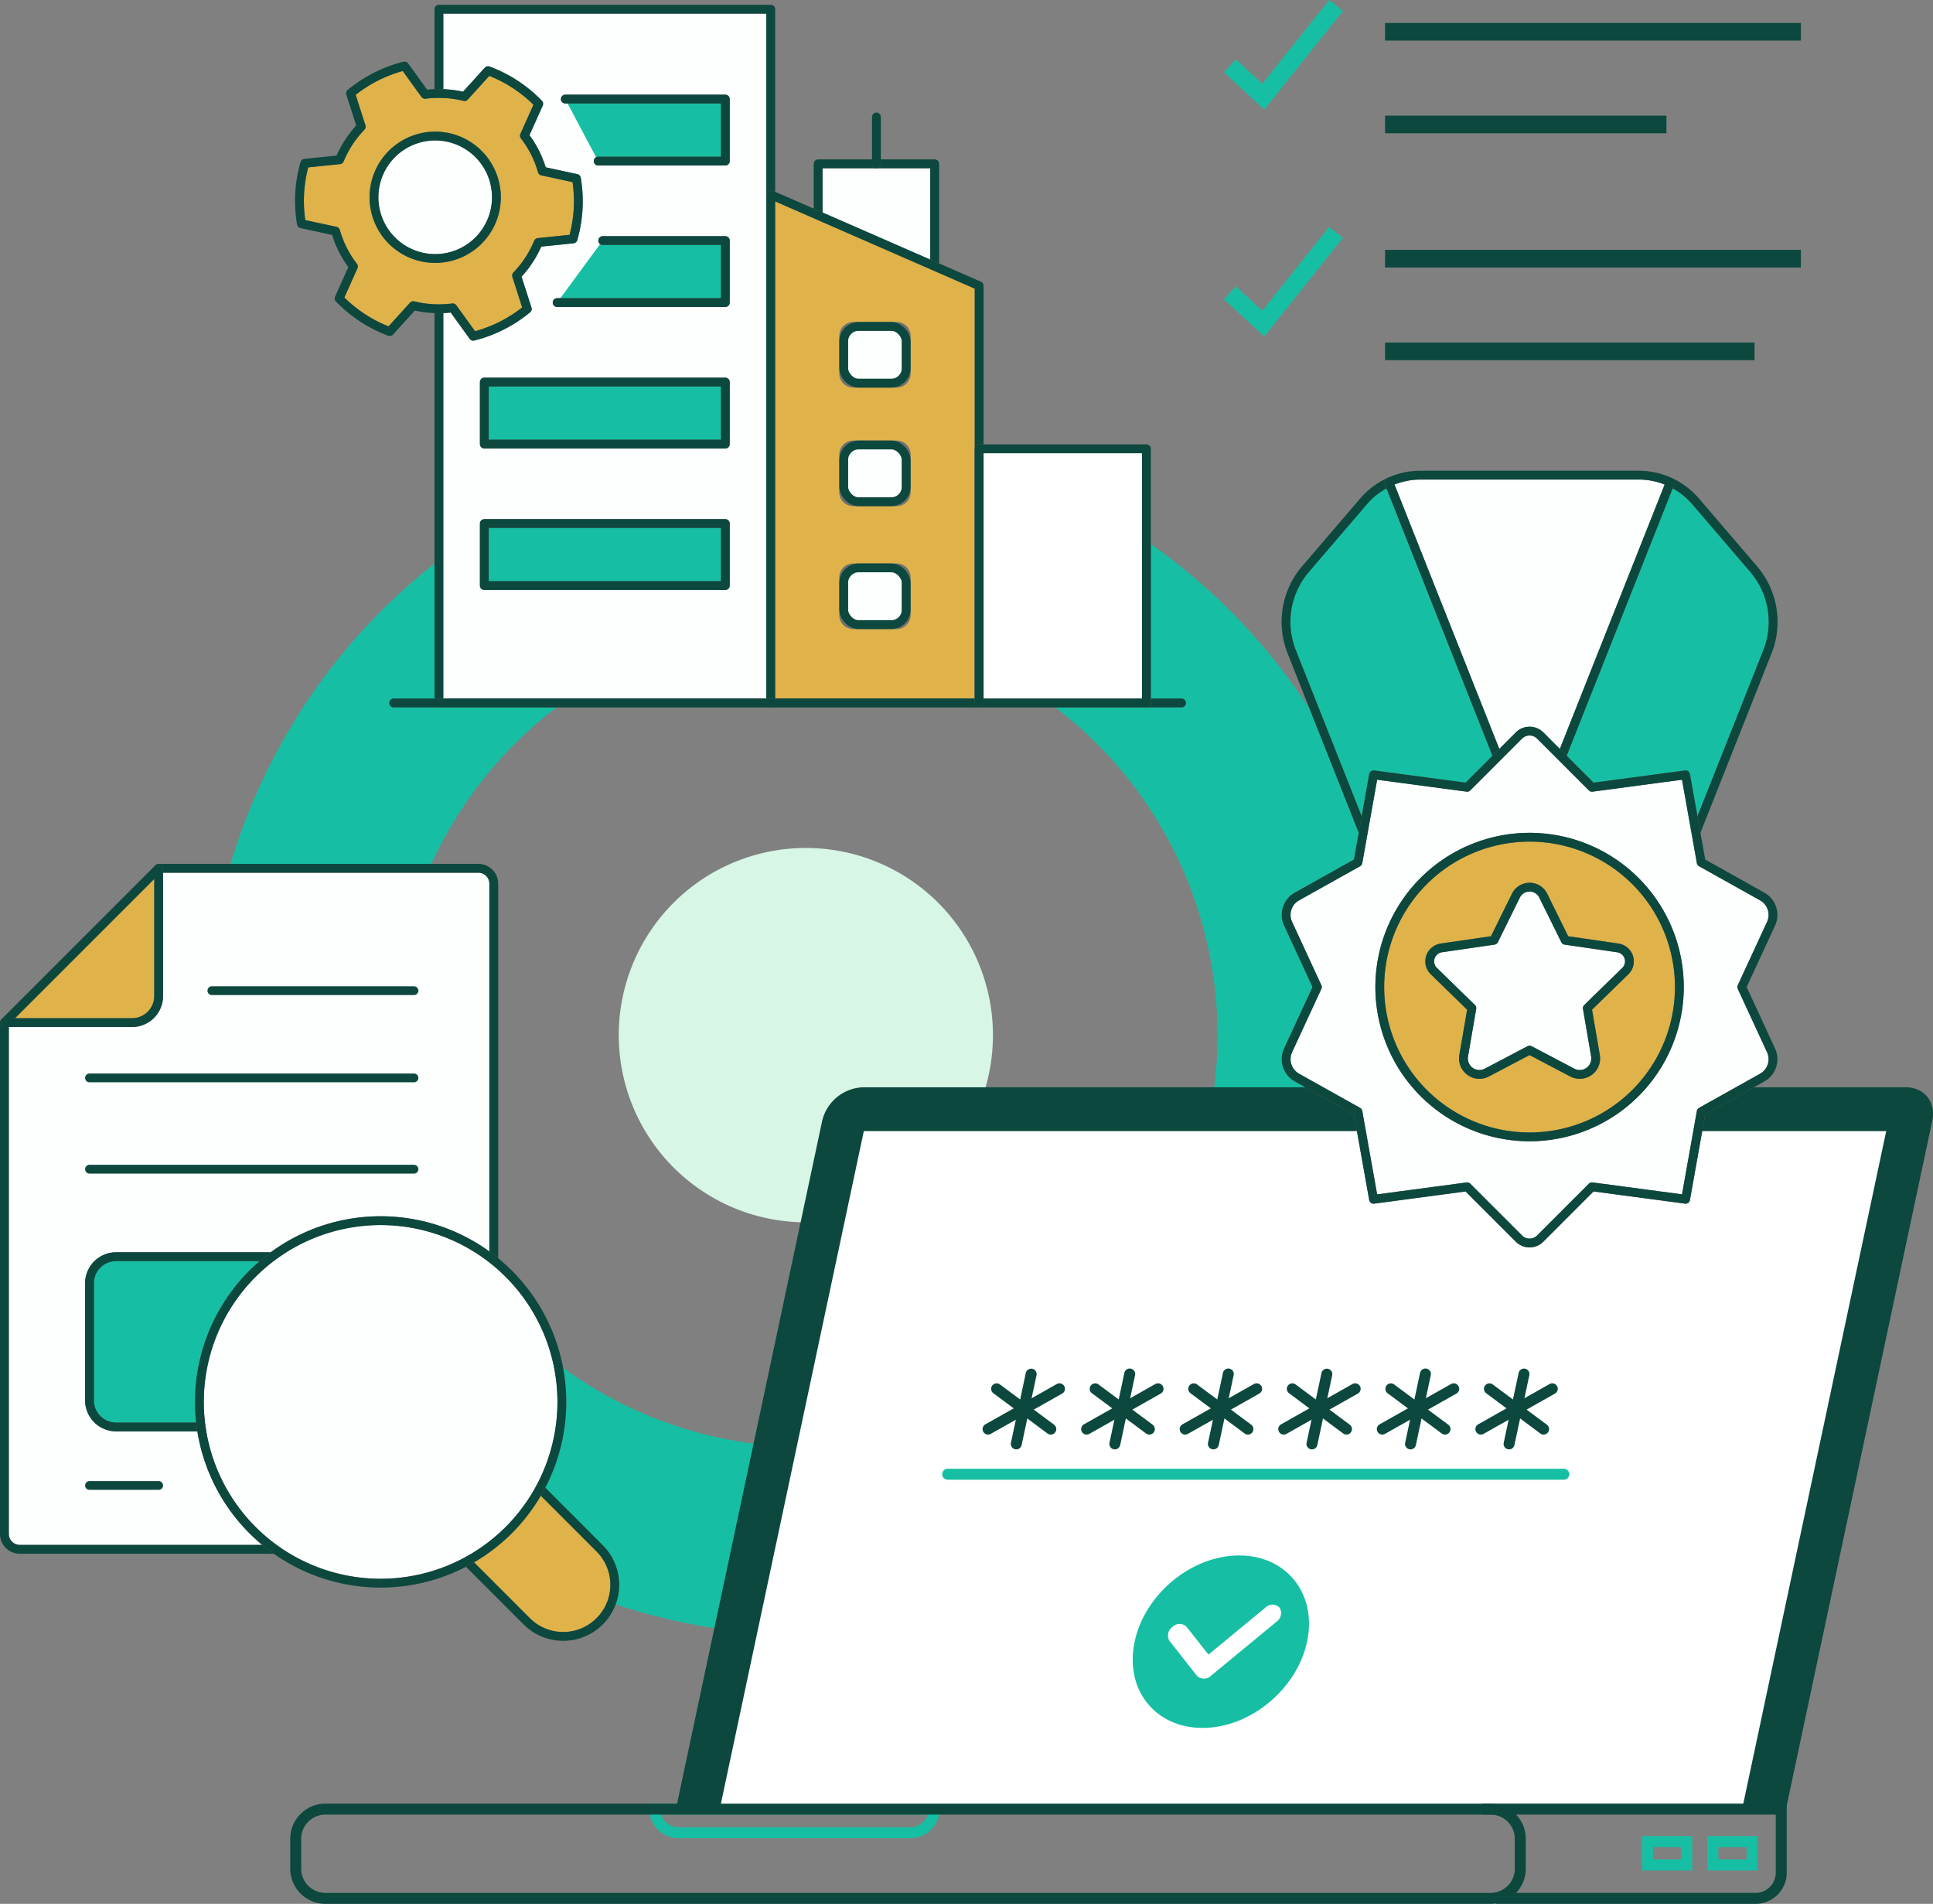 <svg xmlns="http://www.w3.org/2000/svg" xmlns:xlink="http://www.w3.org/1999/xlink" width="438.904" height="432.197" viewBox="0 0 438.904 432.197">
  <rect x="0" y="0" width="438.904" height="432.197" fill="#808080" stroke="none"/>
  <defs>
    <clipPath id="clip-path">
      <rect id="Rectangle_1144" data-name="Rectangle 1144" width="204.468" height="161.677" fill="none" stroke="#707070" stroke-linecap="round" stroke-linejoin="round" stroke-width="2"/>
    </clipPath>
  </defs>
  <g id="img-s3-Cybersecurity-Non-Profit-Industry" transform="translate(-331.096 -1045)">
    <g id="Group_4015" data-name="Group 4015" transform="translate(377.851 1143.796)">
      <path id="Path_6852" data-name="Path 6852" d="M266.569,184.025A136.243,136.243,0,0,0,73.842,376.652c53.27,53.2,139.54,53.246,192.727.026a136.2,136.2,0,0,0,0-192.653M236.346,346.456a93.491,93.491,0,1,1,0-132.2,93.537,93.537,0,0,1,0,132.2" transform="translate(-34.002 -144.164)" fill="#16bfa3"/>
      <path id="Path_6853" data-name="Path 6853" d="M168.465,218.511a42.491,42.491,0,1,0,0,60.076,42.531,42.531,0,0,0,0-60.076" transform="translate(-2.183 -112.353)" fill="#d7f6e5"/>
    </g>
    <g id="Group_4172" data-name="Group 4172" transform="translate(330 1240.021)">
      <path id="Path_6854" data-name="Path 6854" d="M3.319,38.344v116.08a3.489,3.489,0,0,0,3.489,3.49H114.434V6.808a3.489,3.489,0,0,0-3.489-3.489h-72.6" transform="translate(-1.223 -1.223)" fill="#fdffff" stroke="#707070" stroke-linecap="round" stroke-linejoin="round" stroke-width="2"/>
      <path id="Path_6855" data-name="Path 6855" d="M3.319,38.344v116.08a3.489,3.489,0,0,0,3.489,3.49H114.434V6.808a3.489,3.489,0,0,0-3.489-3.489h-72.6" transform="translate(-1.223 -1.223)" fill="none" stroke="#0c483d" stroke-linecap="round" stroke-linejoin="round" stroke-width="2"/>
      <path id="Path_6856" data-name="Path 6856" d="M32.306,38.344H3.319L38.344,3.319V32.306a6.039,6.039,0,0,1-6.039,6.039" transform="translate(-1.223 -1.223)" fill="#dfb24a" stroke="#707070" stroke-linecap="round" stroke-linejoin="round" stroke-width="2"/>
      <path id="Path_6857" data-name="Path 6857" d="M32.306,38.344H3.319L38.344,3.319V32.306A6.039,6.039,0,0,1,32.306,38.344Z" transform="translate(-1.223 -1.223)" fill="none" stroke="#0c483d" stroke-linecap="round" stroke-linejoin="round" stroke-width="2"/>
      <line id="Line_588" data-name="Line 588" x1="45.895" transform="translate(49.199 29.874)" fill="none" stroke="#0c483d" stroke-linecap="round" stroke-linejoin="round" stroke-width="2"/>
      <line id="Line_589" data-name="Line 589" x1="73.674" transform="translate(21.42 49.677)" fill="none" stroke="#0c483d" stroke-linecap="round" stroke-linejoin="round" stroke-width="2"/>
      <line id="Line_590" data-name="Line 590" x2="15.701" transform="translate(21.42 142.197)" fill="none" stroke="#0c483d" stroke-linecap="round" stroke-linejoin="round" stroke-width="2"/>
      <path id="Path_6858" data-name="Path 6858" d="M101.416,142.958H39.964A6.039,6.039,0,0,0,33.925,149v26.572a6.039,6.039,0,0,0,6.039,6.039h61.452a6.039,6.039,0,0,0,6.039-6.039V149a6.039,6.039,0,0,0-6.039-6.039" transform="translate(-12.505 -52.695)" fill="#16bfa3" stroke="#707070" stroke-linecap="round" stroke-linejoin="round" stroke-width="2"/>
      <path id="Path_6859" data-name="Path 6859" d="M101.416,142.958H39.964A6.039,6.039,0,0,0,33.925,149v26.572a6.039,6.039,0,0,0,6.039,6.039h61.452a6.039,6.039,0,0,0,6.039-6.039V149A6.039,6.039,0,0,0,101.416,142.958Z" transform="translate(-12.505 -52.695)" fill="none" stroke="#0c483d" stroke-linecap="round" stroke-linejoin="round" stroke-width="2"/>
      <path id="Path_6860" data-name="Path 6860" d="M161.783,235.011l18.562,18.562a11.709,11.709,0,0,0,16.558-16.56l-18.562-18.56" transform="translate(-59.634 -80.523)" fill="#dfb24a" stroke="#707070" stroke-linecap="round" stroke-linejoin="round" stroke-width="2"/>
      <path id="Path_6861" data-name="Path 6861" d="M161.783,235.011l18.562,18.562a11.709,11.709,0,0,0,16.558-16.56l-18.562-18.56" transform="translate(-59.634 -80.523)" fill="none" stroke="#0c483d" stroke-linecap="round" stroke-linejoin="round" stroke-width="2"/>
      <path id="Path_6862" data-name="Path 6862" d="M114.592,212.3a41.147,41.147,0,1,0-41.147-41.147A41.147,41.147,0,0,0,114.592,212.3" transform="translate(-27.072 -47.921)" fill="#fdffff" stroke="#707070" stroke-linecap="round" stroke-linejoin="round" stroke-width="2"/>
      <path id="Path_6863" data-name="Path 6863" d="M114.592,212.3a41.147,41.147,0,1,0-41.147-41.147A41.147,41.147,0,0,0,114.592,212.3Z" transform="translate(-27.072 -47.921)" fill="none" stroke="#0c483d" stroke-linecap="round" stroke-linejoin="round" stroke-width="2"/>
      <line id="Line_591" data-name="Line 591" x1="73.674" transform="translate(21.42 70.4)" fill="none" stroke="#0c483d" stroke-linecap="round" stroke-linejoin="round" stroke-width="2"/>
    </g>
    <g id="Group_4024" data-name="Group 4024" transform="translate(397 1045)">
      <path id="Path_6864" data-name="Path 6864" d="M216.3,81.7V58.9H189.844V70.437" transform="translate(-69.978 -21.711)" fill="#fdffff" stroke="#707070" stroke-linecap="round" stroke-linejoin="round" stroke-width="2"/>
      <path id="Path_6865" data-name="Path 6865" d="M216.3,81.7V58.9H189.844V70.437" transform="translate(-69.978 -21.711)" fill="none" stroke="#0c483d" stroke-linecap="round" stroke-linejoin="round" stroke-width="2"/>
      <rect id="Rectangle_1142" data-name="Rectangle 1142" width="75.347" height="157.485" transform="translate(33.752 2.096)" fill="#fdffff" stroke="#707070" stroke-linecap="round" stroke-linejoin="round" stroke-width="2"/>
      <g id="Group_4019" data-name="Group 4019">
        <g id="Group_4018" data-name="Group 4018" clip-path="url(#clip-path)">
          <rect id="Rectangle_1143" data-name="Rectangle 1143" width="75.347" height="157.485" transform="translate(33.752 2.096)" fill="none" stroke="#0c483d" stroke-linecap="round" stroke-linejoin="round" stroke-width="2"/>
        </g>
      </g>
      <path id="Path_6866" data-name="Path 6866" d="M98.906,35.622h36.34V49.7H106.373" transform="translate(-36.458 -13.131)" fill="#16bfa3" stroke="#707070" stroke-linecap="round" stroke-linejoin="round" stroke-width="2"/>
      <path id="Path_6867" data-name="Path 6867" d="M98.906,35.622h36.34V49.7H106.373" transform="translate(-36.458 -13.131)" fill="none" stroke="#0c483d" stroke-linecap="round" stroke-linejoin="round" stroke-width="2"/>
      <path id="Path_6868" data-name="Path 6868" d="M106.321,86.493h27.845v14.076H95.977" transform="translate(-35.378 -31.882)" fill="#16bfa3" stroke="#707070" stroke-linecap="round" stroke-linejoin="round" stroke-width="2"/>
      <path id="Path_6869" data-name="Path 6869" d="M106.321,86.493h27.845v14.076H95.977" transform="translate(-35.378 -31.882)" fill="none" stroke="#0c483d" stroke-linecap="round" stroke-linejoin="round" stroke-width="2"/>
      <rect id="Rectangle_1145" data-name="Rectangle 1145" width="54.725" height="14.076" transform="translate(44.064 86.731)" fill="#16bfa3" stroke="#707070" stroke-linecap="round" stroke-linejoin="round" stroke-width="2"/>
      <rect id="Rectangle_1146" data-name="Rectangle 1146" width="54.725" height="14.076" transform="translate(44.064 86.731)" fill="none" stroke="#0c483d" stroke-linecap="round" stroke-linejoin="round" stroke-width="2"/>
      <rect id="Rectangle_1147" data-name="Rectangle 1147" width="54.725" height="14.076" transform="translate(44.064 118.851)" fill="#16bfa3" stroke="#707070" stroke-linecap="round" stroke-linejoin="round" stroke-width="2"/>
      <rect id="Rectangle_1148" data-name="Rectangle 1148" width="54.725" height="14.076" transform="translate(44.064 118.851)" fill="none" stroke="#0c483d" stroke-linecap="round" stroke-linejoin="round" stroke-width="2"/>
      <path id="Path_6870" data-name="Path 6870" d="M220.114,185.382H172.793V69.995l47.322,20.677Z" transform="translate(-63.693 -25.8)" fill="#dfb24a" stroke="#707070" stroke-linecap="round" stroke-linejoin="round" stroke-width="2"/>
      <path id="Path_6871" data-name="Path 6871" d="M220.114,185.382H172.793V69.995l47.322,20.677Z" transform="translate(-63.693 -25.8)" fill="none" stroke="#0c483d" stroke-linecap="round" stroke-linejoin="round" stroke-width="2"/>
      <path id="Path_6872" data-name="Path 6872" d="M210.8,52.688v0Z" transform="translate(-77.701 -15.498)" fill="#fdffff" stroke="#707070" stroke-linecap="round" stroke-linejoin="round" stroke-width="2"/>
      <line id="Line_592" data-name="Line 592" y2="10.644" transform="translate(133.095 26.546)" fill="none" stroke="#0c483d" stroke-linecap="round" stroke-linejoin="round" stroke-width="2"/>
      <g id="Group_4023" data-name="Group 4023">
        <path id="Path_6873" data-name="Path 6873" d="M211.055,117.348h-9.864a2.166,2.166,0,0,0-2.166,2.166v8.563a2.166,2.166,0,0,0,2.166,2.166h9.864a2.166,2.166,0,0,0,2.166-2.166v-8.563a2.166,2.166,0,0,0-2.166-2.166" transform="translate(-73.362 -43.255)" fill="#fdffff" stroke="#707070" stroke-linecap="round" stroke-linejoin="round" stroke-width="2"/>
        <rect id="Rectangle_1150" data-name="Rectangle 1150" width="14.196" height="12.894" rx="3.43" transform="translate(125.663 74.093)" fill="none" stroke="#0c483d" stroke-linecap="round" stroke-linejoin="round" stroke-width="2"/>
        <path id="Path_6874" data-name="Path 6874" d="M211.055,159.979h-9.864a2.166,2.166,0,0,0-2.166,2.166v8.563a2.165,2.165,0,0,0,2.166,2.166h9.864a2.165,2.165,0,0,0,2.166-2.166v-8.563a2.166,2.166,0,0,0-2.166-2.166" transform="translate(-73.362 -58.969)" fill="#fdffff" stroke="#707070" stroke-linecap="round" stroke-linejoin="round" stroke-width="2"/>
        <rect id="Rectangle_1151" data-name="Rectangle 1151" width="14.196" height="12.894" rx="3.43" transform="translate(125.663 101.01)" fill="none" stroke="#0c483d" stroke-linecap="round" stroke-linejoin="round" stroke-width="2"/>
        <path id="Path_6875" data-name="Path 6875" d="M211.055,204.169h-9.864a2.166,2.166,0,0,0-2.166,2.166V214.9a2.165,2.165,0,0,0,2.166,2.166h9.864a2.165,2.165,0,0,0,2.166-2.166v-8.563a2.166,2.166,0,0,0-2.166-2.166" transform="translate(-73.362 -75.258)" fill="#fdffff" stroke="#707070" stroke-linecap="round" stroke-linejoin="round" stroke-width="2"/>
        <rect id="Rectangle_1152" data-name="Rectangle 1152" width="14.196" height="12.894" rx="3.43" transform="translate(125.663 128.911)" fill="none" stroke="#0c483d" stroke-linecap="round" stroke-linejoin="round" stroke-width="2"/>
        <line id="Line_593" data-name="Line 593" x2="178.891" transform="translate(23.48 159.581)" fill="#fdffff" stroke="#707070" stroke-linecap="round" stroke-width="2"/>
        <line id="Line_594" data-name="Line 594" x2="178.891" transform="translate(23.48 159.581)" fill="none" stroke="#0c483d" stroke-linecap="round" stroke-linejoin="round" stroke-width="2"/>
        <path id="Path_6876" data-name="Path 6876" d="M56.8,43.376a24.55,24.55,0,0,0-2.412-3.817l3.25-7.245a31.065,31.065,0,0,0-11.5-7.522L40.8,30.677a24.4,24.4,0,0,0-8.968-.5l-4.654-6.444a31.062,31.062,0,0,0-12.264,6.2L17.338,37.5a24.4,24.4,0,0,0-4.919,7.515l-7.9.808a31.058,31.058,0,0,0-.764,13.721l7.761,1.68a23.666,23.666,0,0,0,4.055,8.023L12.318,76.5a31.065,31.065,0,0,0,11.5,7.522l5.337-5.885a24.4,24.4,0,0,0,8.968.5l4.654,6.445a31.084,31.084,0,0,0,12.264-6.2l-2.429-7.569a24.4,24.4,0,0,0,4.92-7.515l7.9-.808A31.058,31.058,0,0,0,66.2,49.262l-7.761-1.68A24.509,24.509,0,0,0,56.8,43.376" transform="translate(-1.223 -8.75)" fill="#dfb24a" stroke="#707070" stroke-linecap="round" stroke-linejoin="round" stroke-width="2"/>
        <path id="Path_6877" data-name="Path 6877" d="M56.8,43.376a24.55,24.55,0,0,0-2.412-3.817l3.25-7.245a31.065,31.065,0,0,0-11.5-7.522L40.8,30.677a24.4,24.4,0,0,0-8.968-.5l-4.654-6.444a31.062,31.062,0,0,0-12.264,6.2L17.338,37.5a24.4,24.4,0,0,0-4.919,7.515l-7.9.808a31.058,31.058,0,0,0-.764,13.721l7.761,1.68a23.666,23.666,0,0,0,4.055,8.023L12.318,76.5a31.065,31.065,0,0,0,11.5,7.522l5.337-5.885a24.4,24.4,0,0,0,8.968.5l4.654,6.445a31.084,31.084,0,0,0,12.264-6.2l-2.429-7.569a24.4,24.4,0,0,0,4.92-7.515l7.9-.808A31.058,31.058,0,0,0,66.2,49.262l-7.761-1.68A24.509,24.509,0,0,0,56.8,43.376Z" transform="translate(-1.223 -8.75)" fill="none" stroke="#0c483d" stroke-linecap="round" stroke-linejoin="round" stroke-width="2"/>
        <path id="Path_6878" data-name="Path 6878" d="M50.287,75.22a13.9,13.9,0,1,1,6.134-18.671A13.9,13.9,0,0,1,50.287,75.22" transform="translate(-11.102 -18.032)" fill="#fdffff" stroke="#707070" stroke-linecap="round" stroke-linejoin="round" stroke-width="2"/>
        <path id="Path_6879" data-name="Path 6879" d="M50.287,75.22a13.9,13.9,0,1,1,6.134-18.671A13.9,13.9,0,0,1,50.287,75.22Z" transform="translate(-11.102 -18.032)" fill="none" stroke="#0c483d" stroke-linecap="round" stroke-linejoin="round" stroke-width="2"/>
        <rect id="Rectangle_1153" data-name="Rectangle 1153" width="37.98" height="57.694" transform="translate(156.422 101.888)" fill="#fff" stroke="#707070" stroke-linecap="round" stroke-linejoin="round" stroke-width="2"/>
        <rect id="Rectangle_1154" data-name="Rectangle 1154" width="37.98" height="57.694" transform="translate(156.422 101.888)" fill="none" stroke="#0c483d" stroke-linecap="round" stroke-linejoin="round" stroke-width="2"/>
      </g>
    </g>
    <g id="Group_4171" data-name="Group 4171" transform="translate(397 1291.826)">
      <path id="Path_6890" data-name="Path 6890" d="M182.759,254.068h-52.7a6.609,6.609,0,0,1-6.6-6.6v-1.244h65.9v1.244a6.609,6.609,0,0,1-6.6,6.6m-56.622-5.357a4.12,4.12,0,0,0,3.921,2.868h52.7a4.12,4.12,0,0,0,3.921-2.868Z" transform="translate(-41.917 -83.6)" fill="#16bfa3"/>
      <path id="Path_6891" data-name="Path 6891" d="M384.766,163.446H132.717L165.84,7.614A9.924,9.924,0,0,1,175.072,0H411.894c4.205,0,6.889,3.409,6,7.614Z" transform="translate(-45.061)" fill="#0c483d"/>
      <path id="Path_6892" data-name="Path 6892" d="M147.785,168.562,180.411,15.069H412.554L379.928,168.562Z" transform="translate(-50.177 -5.116)" fill="#fff"/>
      <path id="Path_6893" data-name="Path 6893" d="M254.5,113.4a1.238,1.238,0,0,1-.741-.246l-12.294-9.138a1.244,1.244,0,0,1,1.484-2l12.294,9.138a1.244,1.244,0,0,1-.743,2.243" transform="translate(-81.815 -34.557)" fill="#0c483d"/>
      <path id="Path_6894" data-name="Path 6894" d="M239.26,113.4a1.244,1.244,0,0,1-.612-2.328l16.191-9.135a1.244,1.244,0,1,1,1.223,2.166l-16.191,9.136a1.24,1.24,0,0,1-.61.16" transform="translate(-80.813 -34.557)" fill="#0c483d"/>
      <path id="Path_6895" data-name="Path 6895" d="M248.959,115.035a1.26,1.26,0,0,1-.261-.028,1.244,1.244,0,0,1-.957-1.476l3.381-15.851a1.244,1.244,0,0,1,2.433.519l-3.381,15.851a1.244,1.244,0,0,1-1.215.985" transform="translate(-84.106 -32.831)" fill="#0c483d"/>
      <path id="Path_6896" data-name="Path 6896" d="M288.386,113.4a1.24,1.24,0,0,1-.742-.246l-12.294-9.138a1.244,1.244,0,0,1,1.485-2l12.294,9.138a1.244,1.244,0,0,1-.743,2.243" transform="translate(-93.319 -34.557)" fill="#0c483d"/>
      <path id="Path_6897" data-name="Path 6897" d="M273.144,113.4a1.244,1.244,0,0,1-.612-2.328l16.191-9.135a1.244,1.244,0,1,1,1.223,2.166l-16.191,9.136a1.241,1.241,0,0,1-.61.16" transform="translate(-92.318 -34.557)" fill="#0c483d"/>
      <path id="Path_6898" data-name="Path 6898" d="M282.842,115.035a1.265,1.265,0,0,1-.261-.028,1.244,1.244,0,0,1-.957-1.476L285,97.681a1.244,1.244,0,1,1,2.433.519l-3.381,15.851a1.244,1.244,0,0,1-1.215.985" transform="translate(-95.61 -32.831)" fill="#0c483d"/>
      <path id="Path_6899" data-name="Path 6899" d="M356.153,113.4a1.24,1.24,0,0,1-.742-.246l-12.293-9.138a1.244,1.244,0,0,1,1.484-2l12.294,9.138a1.244,1.244,0,0,1-.743,2.243" transform="translate(-116.328 -34.557)" fill="#0c483d"/>
      <path id="Path_6900" data-name="Path 6900" d="M340.911,113.4a1.244,1.244,0,0,1-.612-2.328l16.191-9.135a1.244,1.244,0,1,1,1.223,2.166l-16.191,9.136a1.237,1.237,0,0,1-.61.16" transform="translate(-115.326 -34.557)" fill="#0c483d"/>
      <path id="Path_6901" data-name="Path 6901" d="M350.609,115.035a1.265,1.265,0,0,1-.261-.028,1.244,1.244,0,0,1-.957-1.476l3.381-15.851a1.244,1.244,0,0,1,2.433.519l-3.381,15.851a1.244,1.244,0,0,1-1.215.985" transform="translate(-118.619 -32.831)" fill="#0c483d"/>
      <path id="Path_6902" data-name="Path 6902" d="M390.037,113.4a1.24,1.24,0,0,1-.742-.246L377,104.021a1.244,1.244,0,0,1,1.485-2l12.293,9.138a1.244,1.244,0,0,1-.743,2.243" transform="translate(-127.833 -34.557)" fill="#0c483d"/>
      <path id="Path_6903" data-name="Path 6903" d="M374.794,113.4a1.244,1.244,0,0,1-.612-2.328l16.191-9.135a1.244,1.244,0,1,1,1.223,2.166L375.4,113.243a1.237,1.237,0,0,1-.61.16" transform="translate(-126.831 -34.557)" fill="#0c483d"/>
      <path id="Path_6904" data-name="Path 6904" d="M384.492,115.035a1.265,1.265,0,0,1-.261-.028,1.244,1.244,0,0,1-.957-1.476l3.381-15.851a1.244,1.244,0,1,1,2.433.519l-3.381,15.851a1.244,1.244,0,0,1-1.215.985" transform="translate(-130.123 -32.831)" fill="#0c483d"/>
      <path id="Path_6905" data-name="Path 6905" d="M423.92,113.4a1.24,1.24,0,0,1-.742-.246l-12.293-9.138a1.244,1.244,0,0,1,1.484-2l12.294,9.138a1.244,1.244,0,0,1-.743,2.243" transform="translate(-139.337 -34.557)" fill="#0c483d"/>
      <path id="Path_6906" data-name="Path 6906" d="M408.678,113.4a1.244,1.244,0,0,1-.612-2.328l16.191-9.135a1.244,1.244,0,1,1,1.223,2.166l-16.191,9.136a1.237,1.237,0,0,1-.61.16" transform="translate(-138.335 -34.557)" fill="#0c483d"/>
      <path id="Path_6907" data-name="Path 6907" d="M418.376,115.035a1.265,1.265,0,0,1-.261-.028,1.244,1.244,0,0,1-.957-1.476l3.381-15.851a1.244,1.244,0,0,1,2.434.519l-3.382,15.851a1.244,1.244,0,0,1-1.215.985" transform="translate(-141.628 -32.831)" fill="#0c483d"/>
      <path id="Path_6908" data-name="Path 6908" d="M272.558,268.971H7.973A7.982,7.982,0,0,1,0,261v-6.8a7.982,7.982,0,0,1,7.973-7.974H272.558a7.983,7.983,0,0,1,7.974,7.974V261a7.983,7.983,0,0,1-7.974,7.974M7.973,248.711A5.492,5.492,0,0,0,2.488,254.2V261a5.491,5.491,0,0,0,5.485,5.485H272.558A5.491,5.491,0,0,0,278.043,261v-6.8a5.492,5.492,0,0,0-5.485-5.485Z" transform="translate(0 -83.6)" fill="#0c483d"/>
      <path id="Path_6909" data-name="Path 6909" d="M471.847,268.971H412.9v-2.489h58.946a4.586,4.586,0,0,0,4.535-4.625V248.711H409.635v-2.488h69.236v15.634a7.077,7.077,0,0,1-7.023,7.114" transform="translate(-139.083 -83.6)" fill="#0c483d"/>
      <path id="Path_6910" data-name="Path 6910" d="M322.27,113.4a1.24,1.24,0,0,1-.742-.246l-12.294-9.138a1.244,1.244,0,0,1,1.485-2l12.294,9.138a1.244,1.244,0,0,1-.743,2.243" transform="translate(-104.824 -34.557)" fill="#0c483d"/>
      <path id="Path_6911" data-name="Path 6911" d="M307.027,113.4a1.244,1.244,0,0,1-.612-2.328l16.191-9.135a1.244,1.244,0,1,1,1.223,2.166l-16.191,9.136a1.237,1.237,0,0,1-.61.16" transform="translate(-103.822 -34.557)" fill="#0c483d"/>
      <path id="Path_6912" data-name="Path 6912" d="M316.725,115.035a1.266,1.266,0,0,1-.261-.028,1.244,1.244,0,0,1-.957-1.476l3.381-15.851a1.244,1.244,0,1,1,2.433.519L317.94,114.05a1.244,1.244,0,0,1-1.215.985" transform="translate(-107.115 -32.831)" fill="#0c483d"/>
      <path id="Path_6913" data-name="Path 6913" d="M365.3,133.607H225.327a1.245,1.245,0,0,1,0-2.489H365.3a1.245,1.245,0,0,1,0,2.489" transform="translate(-76.083 -44.518)" fill="#16bfa3"/>
      <path id="Path_6914" data-name="Path 6914" d="M498.588,265.168h-11.4v-7.784h11.4Zm-8.916-2.489H496.1v-2.808h-6.428Z" transform="translate(-165.413 -87.389)" fill="#16bfa3"/>
      <path id="Path_6915" data-name="Path 6915" d="M476.113,265.168h-11.4v-7.784h11.4ZM467.2,262.68h6.428v-2.808H467.2Z" transform="translate(-157.782 -87.389)" fill="#16bfa3"/>
      <path id="Path_6916" data-name="Path 6916" d="M290.053,180.49c2.3-10.813,12.927-19.578,23.74-19.578s17.715,8.766,15.417,19.578-12.927,19.578-23.74,19.578-17.715-8.766-15.417-19.578" transform="translate(-98.332 -54.634)" fill="#16bfa3"/>
      <path id="Path_6917" data-name="Path 6917" d="M308.309,193.973l-6.216-7.895a2.38,2.38,0,0,1,.681-3.2,2.254,2.254,0,0,1,3.2,0l4.956,6.293L323.867,178.5a2.254,2.254,0,0,1,3.2,0,2.379,2.379,0,0,1-.681,3.2l-14.877,12.27a2.254,2.254,0,0,1-3.2,0" transform="translate(-102.443 -60.381)" fill="#fff"/>
    </g>
    <g id="Group_4170" data-name="Group 4170" transform="translate(621 1150.771)">
      <path id="Path_6880" data-name="Path 6880" d="M112.631,44.346l-28.5,71.864H33.114L4.616,44.346A18.426,18.426,0,0,1,7.761,25.569l13.18-15.376a16.914,16.914,0,0,1,5.725-4.336L58.623,86.45,90.58,5.856a16.922,16.922,0,0,1,5.725,4.336l13.18,15.376a18.422,18.422,0,0,1,3.146,18.777" transform="translate(-1.224 -2.159)" fill="#16bfa3" stroke="#707070" stroke-linecap="round" stroke-linejoin="round" stroke-width="2"/>
      <path id="Path_6881" data-name="Path 6881" d="M112.631,44.346l-28.5,71.864H33.114L4.616,44.346A18.426,18.426,0,0,1,7.761,25.569l13.18-15.376a16.914,16.914,0,0,1,5.725-4.336L58.623,86.45,90.58,5.856a16.922,16.922,0,0,1,5.725,4.336l13.18,15.376A18.422,18.422,0,0,1,112.631,44.346Z" transform="translate(-1.224 -2.159)" fill="none" stroke="#0c483d" stroke-linecap="round" stroke-linejoin="round" stroke-width="2"/>
      <path id="Path_6882" data-name="Path 6882" d="M104.209,4.921,72.252,85.515,40.3,4.921a16.842,16.842,0,0,1,7.185-1.6H97.024a16.842,16.842,0,0,1,7.185,1.6" transform="translate(-14.853 -1.224)" fill="#fdffff" stroke="#707070" stroke-linecap="round" stroke-linejoin="round" stroke-width="2"/>
      <path id="Path_6883" data-name="Path 6883" d="M104.209,4.921,72.252,85.515,40.3,4.921a16.842,16.842,0,0,1,7.185-1.6H97.024A16.842,16.842,0,0,1,104.209,4.921Z" transform="translate(-14.853 -1.224)" fill="none" stroke="#0c483d" stroke-linecap="round" stroke-linejoin="round" stroke-width="2"/>
      <path id="Path_6884" data-name="Path 6884" d="M56.224,210.547,44.471,198.795l-21.257,2.834-3.543-19.881L5.826,174a4.786,4.786,0,0,1-2.009-6.186l6.643-14.372L3.817,139.074a4.787,4.787,0,0,1,2.008-6.186l13.847-7.743,3.542-19.881L44.471,108.1,56.224,96.345a3.421,3.421,0,0,1,4.838,0L72.814,108.1l21.258-2.834,3.542,19.881,13.846,7.743a4.786,4.786,0,0,1,2.008,6.186l-6.643,14.372,6.644,14.372A4.787,4.787,0,0,1,111.46,174l-13.846,7.743-3.542,19.881-21.258-2.834L61.062,210.547a3.421,3.421,0,0,1-4.838,0" transform="translate(-1.244 -35.144)" fill="#fdffff" stroke="#707070" stroke-linecap="round" stroke-linejoin="round" stroke-width="2"/>
      <path id="Path_6885" data-name="Path 6885" d="M56.224,210.547,44.471,198.795l-21.257,2.834-3.543-19.881L5.826,174a4.786,4.786,0,0,1-2.009-6.186l6.643-14.372L3.817,139.074a4.787,4.787,0,0,1,2.008-6.186l13.847-7.743,3.542-19.881L44.471,108.1,56.224,96.345a3.421,3.421,0,0,1,4.838,0L72.814,108.1l21.258-2.834,3.542,19.881,13.846,7.743a4.786,4.786,0,0,1,2.008,6.186l-6.643,14.372,6.644,14.372A4.787,4.787,0,0,1,111.46,174l-13.846,7.743-3.542,19.881-21.258-2.834L61.062,210.547A3.421,3.421,0,0,1,56.224,210.547Z" transform="translate(-1.244 -35.144)" fill="none" stroke="#0c483d" stroke-linecap="round" stroke-linejoin="round" stroke-width="2"/>
      <path id="Path_6886" data-name="Path 6886" d="M105.064,167.511a34.012,34.012,0,1,0-34.011,34.012,34.011,34.011,0,0,0,34.011-34.012" transform="translate(-13.654 -49.209)" fill="#dfb24a" stroke="#707070" stroke-linecap="round" stroke-linejoin="round" stroke-width="2"/>
      <path id="Path_6887" data-name="Path 6887" d="M105.064,167.511a34.012,34.012,0,1,0-34.011,34.012A34.011,34.011,0,0,0,105.064,167.511Z" transform="translate(-13.654 -49.209)" fill="none" stroke="#0c483d" stroke-linecap="round" stroke-linejoin="round" stroke-width="2"/>
      <path id="Path_6888" data-name="Path 6888" d="M80.849,153.533l4.924,9.977L97.7,165.244a3.085,3.085,0,0,1,1.71,5.263L90.78,178.92l1.853,10.807a3.622,3.622,0,0,1-5.256,3.819l-9.706-5.1-9.705,5.1a3.623,3.623,0,0,1-5.256-3.819l1.854-10.807-8.631-8.414a3.085,3.085,0,0,1,1.71-5.263l11.928-1.733,4.924-9.977a3.468,3.468,0,0,1,6.354,0" transform="translate(-20.272 -55.828)" fill="#fdffff" stroke="#707070" stroke-linecap="round" stroke-linejoin="round" stroke-width="2"/>
      <path id="Path_6889" data-name="Path 6889" d="M80.849,153.533l4.924,9.977L97.7,165.244a3.085,3.085,0,0,1,1.71,5.263L90.78,178.92l1.853,10.807a3.622,3.622,0,0,1-5.256,3.819l-9.706-5.1-9.705,5.1a3.623,3.623,0,0,1-5.256-3.819l1.854-10.807-8.631-8.414a3.085,3.085,0,0,1,1.71-5.263l11.928-1.733,4.924-9.977a3.468,3.468,0,0,1,6.354,0Z" transform="translate(-20.272 -55.828)" fill="none" stroke="#0c483d" stroke-linecap="round" stroke-linejoin="round" stroke-width="2"/>
    </g>
    <g id="Group_4039" data-name="Group 4039" transform="translate(2)">
      <path id="Line_567" data-name="Line 567" d="M94.411,2H0V-2H94.411Z" transform="translate(643.589 1052.211)" fill="#0c483d"/>
      <path id="Line_568" data-name="Line 568" d="M63.888,2H0V-2H63.888Z" transform="translate(643.589 1073.251)" fill="#0c483d"/>
      <path id="Path_6773" data-name="Path 6773" d="M10.612,255.773,1.449,247.3l2.715-2.937,6,5.55L25.347,230.89l3.127,2.495Z" transform="translate(605.548 814.11)" fill="#16bfa3"/>
      <path id="Line_569" data-name="Line 569" d="M94.411,2H0V-2H94.411Z" transform="translate(643.589 1103.722)" fill="#0c483d"/>
      <path id="Line_570" data-name="Line 570" d="M83.888,2H0V-2H83.888Z" transform="translate(643.589 1124.764)" fill="#0c483d"/>
      <path id="Path_6774" data-name="Path 6774" d="M10.612,280.919l-9.164-8.468,2.715-2.938,6,5.549,15.179-19.028,3.127,2.494Z" transform="translate(605.548 840.477)" fill="#16bfa3"/>
    </g>
  </g>
</svg>
